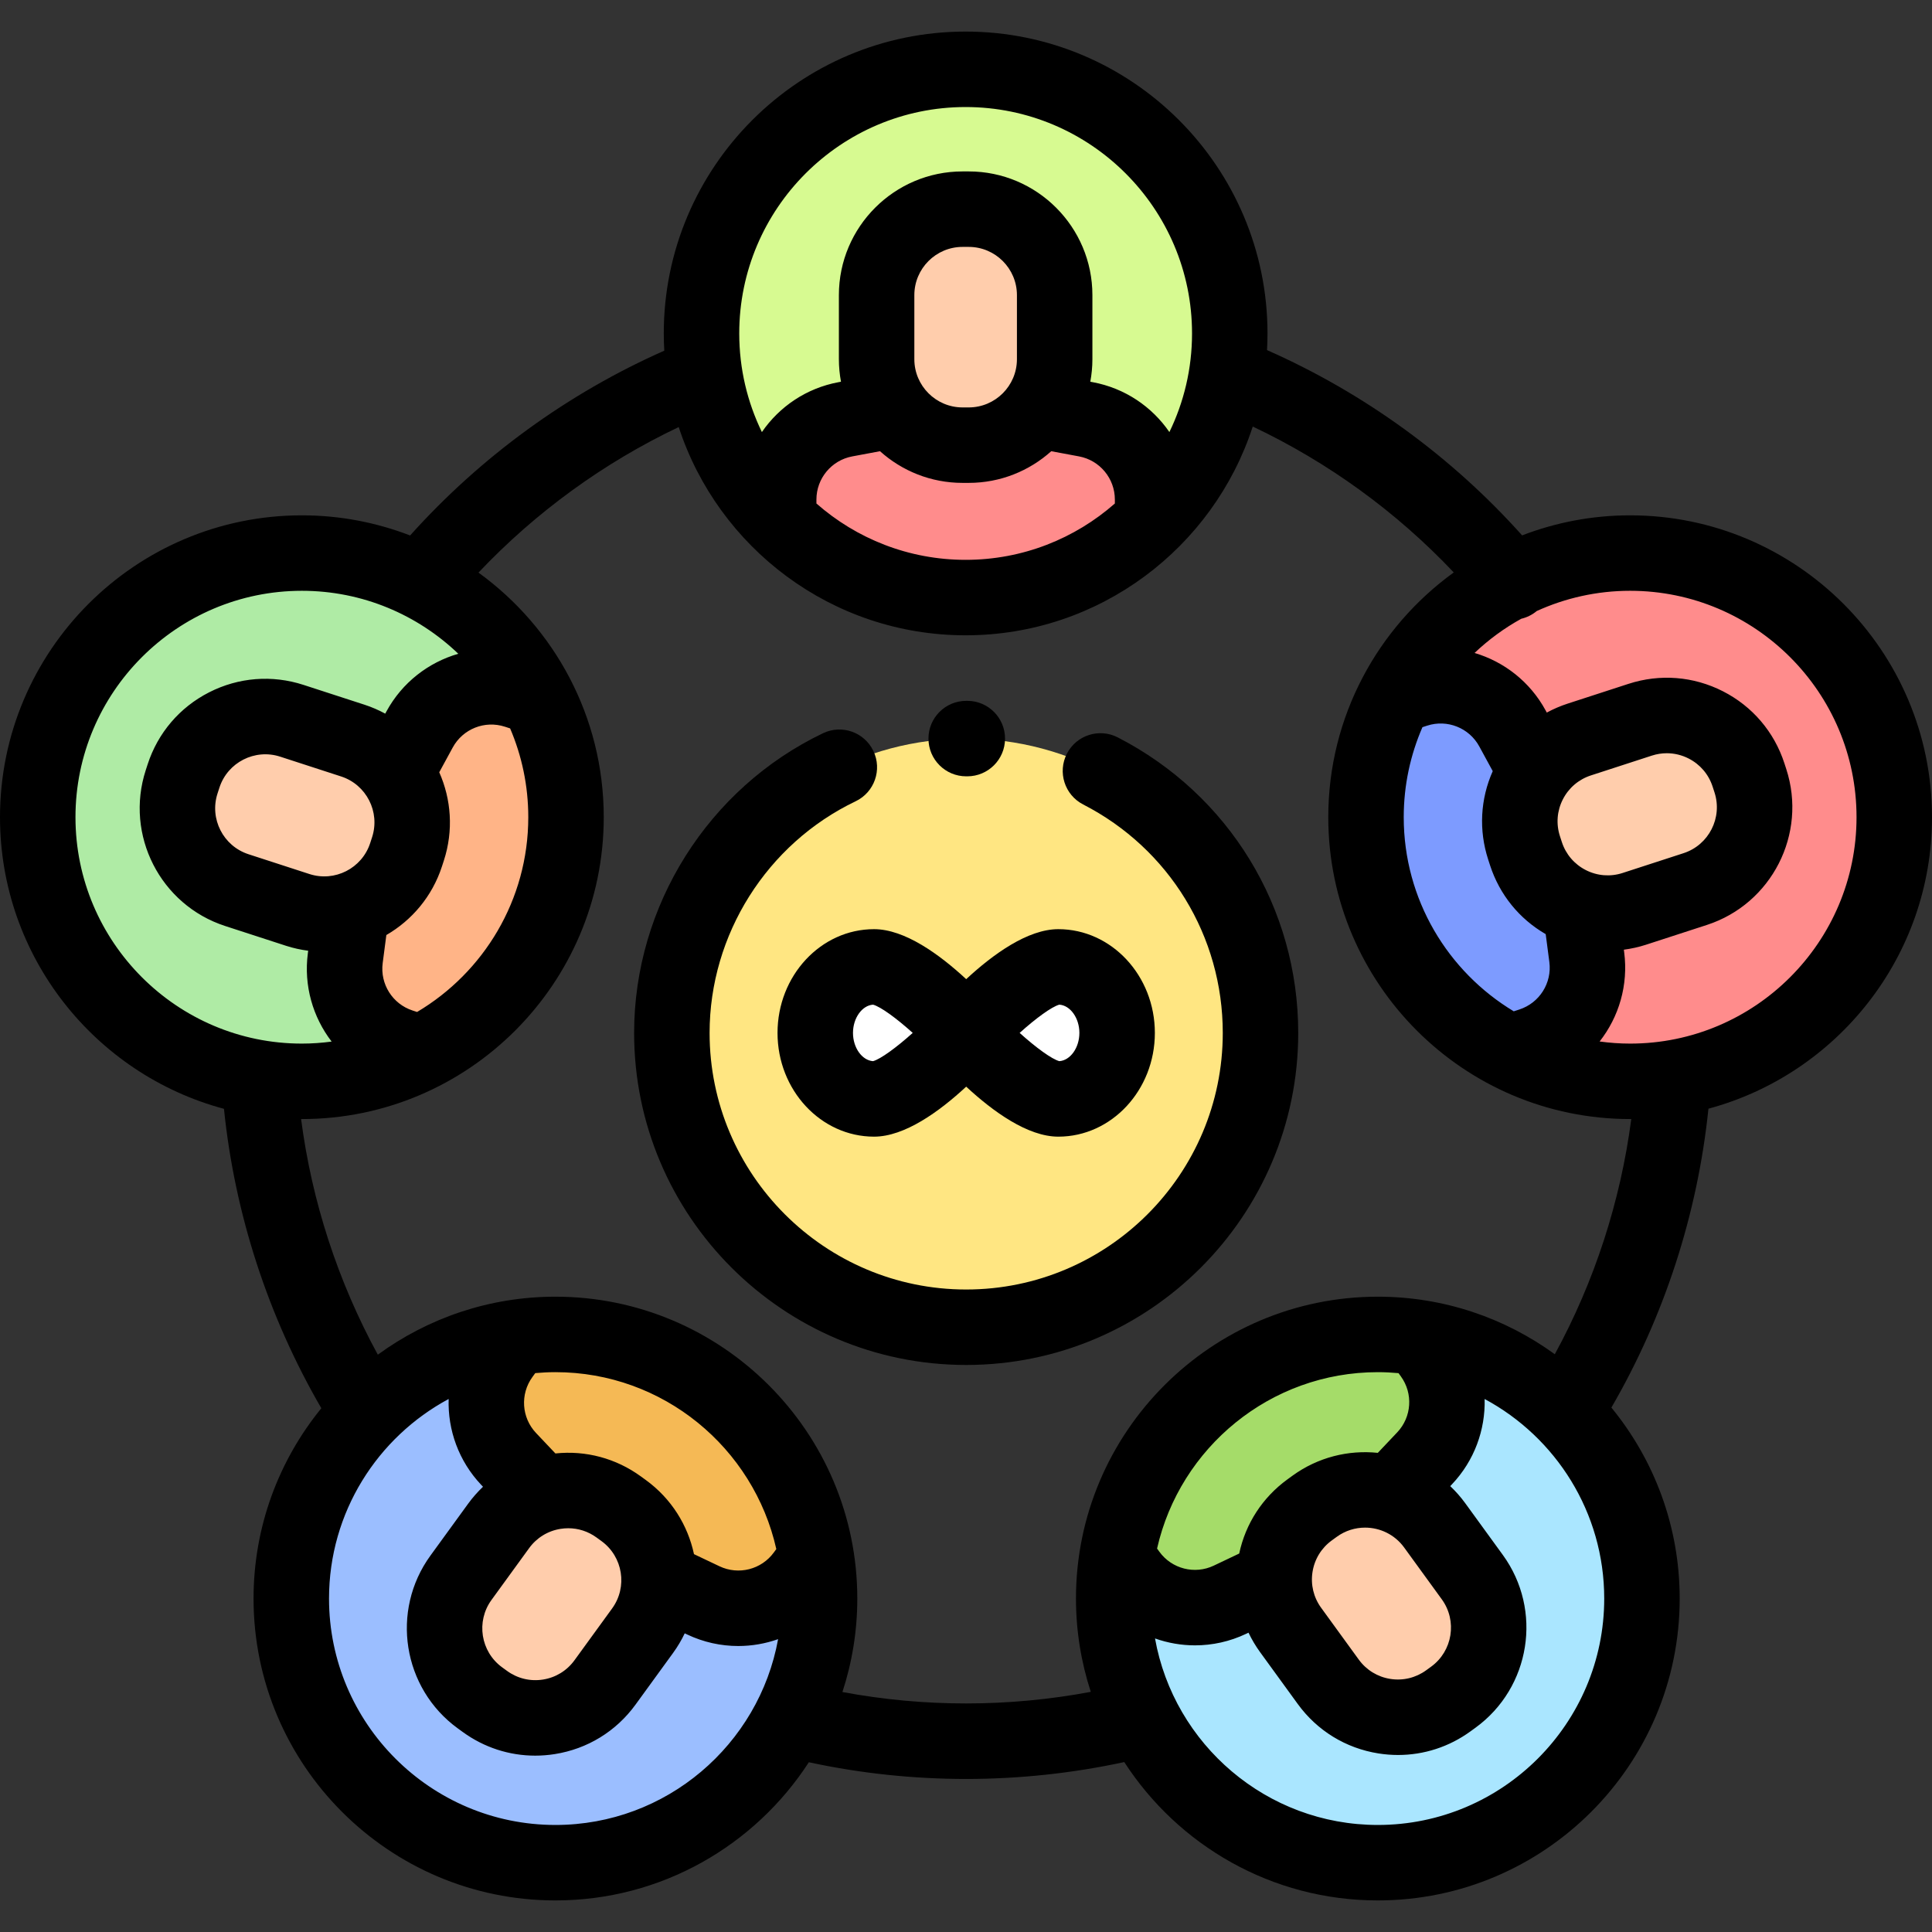 <?xml version="1.0" encoding="iso-8859-1"?>
<!-- Generator: Adobe Illustrator 19.0.0, SVG Export Plug-In . SVG Version: 6.00 Build 0)  -->
<svg version="1.1" id="Capa_1" xmlns="http://www.w3.org/2000/svg" xmlns:xlink="http://www.w3.org/1999/xlink" x="0px" y="0px"
	 viewBox="0 0 512.001 512.001" style="enable-background:new 0 0 512.001 512.001;" xml:space="preserve">
<rect x="0" y="0" width="512.001" height="512.001" fill="#333333" stroke="none"/>
<circle style="fill:#AFEBA5;" cx="79.709" cy="216.586" r="69.999"/>
<path style="fill:#FFB487;" d="M137.267,182.879c-9.97-3.239-20.833,1.087-25.845,10.294l-6.167,11.328l-11.993,36.938
	l-1.663,12.741c-1.357,10.395,4.889,20.281,14.859,23.52l4.566,1.484c16.175-8.093,29.228-22.402,35.258-40.961
	c6.03-18.558,3.881-37.804-4.445-53.858L137.267,182.879z"/>
<path style="fill:#FFCDAC;" d="M48.223,206.362L48.223,206.362c-4.051,12.469,2.772,25.86,15.241,29.911l14.691,4.773
	c12.469,4.051,25.86-2.772,29.911-15.241l0,0c4.051-12.469-2.772-25.86-15.241-29.911l-14.691-4.773
	C65.667,187.07,52.274,193.894,48.223,206.362z"/>
<circle style="fill:#9BBEFF;" cx="147.218" cy="423.782" r="69.999"/>
<path style="fill:#F5B955;" d="M132.937,358.626c-6.162,8.481-5.404,20.149,1.804,27.761l8.868,9.366l31.424,22.82l11.604,5.519
	c9.467,4.502,20.799,1.618,26.96-6.863l2.822-3.884c-2.699-17.884-12.274-34.72-28.061-46.191
	c-15.786-11.47-34.754-15.373-52.595-12.415L132.937,358.626z"/>
<path style="fill:#FFCDAC;" d="M127.755,450.57L127.755,450.57c10.607,7.706,25.451,5.355,33.157-5.252l9.08-12.497
	c7.706-10.607,5.355-25.452-5.252-33.157l0,0c-10.607-7.706-25.451-5.355-33.157,5.252l-9.08,12.497
	C114.798,428.018,117.149,442.863,127.755,450.57z"/>
<circle style="fill:#AAE6FF;" cx="365.124" cy="423.612" r="69.999"/>
<path style="fill:#A5DC69;" d="M298.746,417.053c6.162,8.481,17.493,11.366,26.959,6.863l11.648-5.54l31.413-22.835l8.835-9.331
	c7.208-7.612,7.966-19.281,1.804-27.761l-2.822-3.884c-17.843-2.96-36.813,0.944-52.602,12.414
	c-15.786,11.47-25.36,28.303-28.06,46.184L298.746,417.053z"/>
<path style="fill:#FFCDAC;" d="M384.586,450.394L384.586,450.394c10.607-7.706,12.958-22.552,5.252-33.157l-9.08-12.497
	c-7.706-10.607-22.552-12.958-33.157-5.252l0,0c-10.607,7.706-12.958,22.552-5.252,33.157l9.08,12.497
	C359.136,455.749,373.981,458.1,384.586,450.394z"/>
<circle style="fill:#FF8C8C;" cx="432.303" cy="216.306" r="69.999"/>
<path style="fill:#7D9BFF;" d="M405.551,277.415c9.97-3.24,16.215-13.125,14.859-23.52l-1.669-12.789l-12.01-36.932l-6.144-11.285
	c-5.013-9.207-15.876-13.534-25.845-10.294l-4.566,1.484c-8.329,16.055-10.479,35.303-4.448,53.863
	c6.03,18.558,19.082,32.865,35.253,40.959L405.551,277.415z"/>
<path style="fill:#FFCDAC;" d="M463.786,206.078L463.786,206.078c-4.051-12.469-17.444-19.292-29.911-15.241l-14.691,4.773
	c-12.469,4.051-19.292,17.444-15.241,29.911l0,0c4.051,12.469,17.444,19.292,29.911,15.241l14.691-4.773
	C461.013,231.939,467.837,218.547,463.786,206.078z"/>
<circle style="fill:#FFE682;" cx="256.046" cy="273.735" r="77.998"/>
<circle style="fill:#D7FA91;" cx="255.906" cy="88.369" r="69.999"/>
<path style="fill:#FF8C8C;" d="M305.751,132.687c0-10.483-7.472-19.478-17.777-21.4l-12.679-2.365l-38.836,0.009l-12.632,2.356
	c-10.305,1.922-17.777,10.916-17.777,21.4v4.801c12.695,12.882,30.337,20.876,49.852,20.876c19.513,0,37.153-7.992,49.848-20.871
	V132.687z"/>
<path style="fill:#FFCDAC;" d="M255.901,55.258L255.901,55.258c-13.111,0-23.739,10.628-23.739,23.739v15.447
	c0,13.11,10.628,23.739,23.739,23.739l0,0c13.11,0,23.739-10.628,23.739-23.739V78.996C279.64,65.886,269.012,55.258,255.901,55.258
	z"/>
<g>
	<path style="fill:#FFFFFF;" d="M231.635,256.238c8.607,0,24.416,17.494,24.416,17.494s-15.809,17.494-24.416,17.494
		s-15.584-7.832-15.584-17.494C216.051,264.07,223.029,256.238,231.635,256.238z"/>
	<path style="fill:#FFFFFF;" d="M280.465,256.238c-8.607,0-24.415,17.494-24.415,17.494s15.809,17.494,24.416,17.494
		s15.584-7.832,15.584-17.494C296.049,264.07,289.072,256.238,280.465,256.238z"/>
</g>
<path d="M512.001,216.566c0-44.111-35.887-79.998-79.998-79.998c-10.085,0-19.73,1.894-28.624,5.315
	c-18.706-20.906-41.841-37.723-67.604-49.103c0.08-1.462,0.127-2.933,0.127-4.415c0-44.111-35.887-79.998-79.998-79.998
	s-79.998,35.887-79.998,79.998c0,1.534,0.054,3.056,0.139,4.569c-25.541,11.296-48.651,28.103-67.362,48.972
	c-8.911-3.435-18.577-5.338-28.683-5.338C35.887,136.568,0,172.455,0,216.566c0,36.973,25.219,68.156,59.353,77.284
	c2.846,27.839,11.695,55.049,25.804,79.346c-11.22,13.774-17.963,31.331-17.963,50.44c0,44.111,35.887,79.998,79.998,79.998
	c28.129,0,52.896-14.606,67.163-36.619c13.673,2.95,27.671,4.429,41.685,4.429c14.06,0,28.131-1.503,41.904-4.476
	c14.263,22.04,39.044,36.666,67.193,36.666c44.111,0,79.998-35.887,79.998-79.998c0-19.188-6.795-36.814-18.099-50.613
	c14.024-24.148,22.846-51.32,25.721-79.206C486.838,284.65,512.001,253.499,512.001,216.566z M492.001,216.566
	c0,33.083-26.915,59.999-59.999,59.999c-2.743,0-5.438-0.202-8.084-0.56c5.11-6.505,7.642-14.951,6.508-23.641l-0.089-0.685
	c1.966-0.263,3.924-0.685,5.851-1.311l16.149-5.247c17.19-5.586,26.631-24.115,21.047-41.304c-0.001-0.001-0.001-0.003-0.002-0.005
	l-0.502-1.542c-2.705-8.328-8.491-15.103-16.293-19.078c-7.803-3.975-16.687-4.673-25.01-1.969l-16.149,5.248
	c-1.927,0.626-3.767,1.424-5.512,2.367l-0.324-0.595c-4.131-7.587-11.003-12.891-18.82-15.205c3.712-3.518,7.865-6.575,12.377-9.061
	c1.444-0.34,2.836-1.002,4.058-2.01c0.013-0.011,0.025-0.024,0.038-0.035c7.554-3.437,15.932-5.368,24.758-5.368
	C465.086,156.567,492.001,183.483,492.001,216.566z M376.963,192.711l1.248-0.406c5.327-1.73,11.137,0.583,13.814,5.502l3.567,6.552
	c-3.294,7.404-3.734,15.652-1.212,23.417l0.503,1.548c2.524,7.766,7.728,14.18,14.745,18.233l0.966,7.396
	c0.725,5.554-2.616,10.841-7.945,12.573l-1.488,0.484c-17.455-10.504-29.158-29.63-29.158-51.443
	C372.004,208.091,373.78,200.027,376.963,192.711z M420.258,230.581c-3.042-1.55-5.298-4.191-6.353-7.438l-0.503-1.548
	c-1.055-3.246-0.782-6.709,0.768-9.75s4.191-5.297,7.438-6.352l16.148-5.248c1.3-0.422,2.635-0.632,3.963-0.632
	c1.989,0,3.965,0.47,5.788,1.399c3.041,1.55,5.297,4.191,6.354,7.443l0.504,1.548c2.174,6.7-1.507,13.921-8.207,16.098
	l-16.149,5.247C426.762,232.403,423.299,232.131,420.258,230.581z M255.903,28.366c33.083,0,59.999,26.915,59.999,59.999
	c0,9.365-2.16,18.233-6.002,26.138c-4.615-6.727-11.788-11.63-20.286-13.215l-0.673-0.126c0.358-1.938,0.555-3.932,0.555-5.972
	v-16.98c0-18.075-14.705-32.779-32.778-32.779h-1.628c-18.074,0-32.778,14.705-32.778,32.779v16.98c0,2.04,0.197,4.034,0.555,5.972
	l-0.672,0.125c-8.499,1.585-15.672,6.488-20.288,13.215c-3.843-7.906-6.002-16.774-6.002-26.138
	C195.904,55.281,222.82,28.366,255.903,28.366z M269.497,95.192c0,7.046-5.732,12.779-12.779,12.779h-1.628
	c-7.047,0-12.779-5.733-12.779-12.779v-16.98c0-7.047,5.732-12.78,12.779-12.78h1.628c7.047,0,12.779,5.733,12.779,12.78V95.192z
	 M233.215,119.578c5.806,5.214,13.475,8.392,21.875,8.392h1.628c8.399,0,16.068-3.179,21.875-8.392l7.356,1.372
	c5.505,1.027,9.501,5.837,9.501,11.438v1.044c-10.568,9.285-24.406,14.933-39.545,14.933s-28.977-5.648-39.545-14.933v-1.044
	c0-5.601,3.996-10.411,9.503-11.438L233.215,119.578z M20.001,216.566c0-33.083,26.915-59.999,59.999-59.999
	c16.072,0,30.676,6.364,41.458,16.69c-7.907,2.279-14.871,7.61-19.04,15.268l-0.327,0.6c-1.732-0.94-3.568-1.743-5.508-2.373
	l-16.149-5.247c-8.326-2.706-17.209-2.007-25.011,1.968s-13.588,10.75-16.294,19.077c0,0,0,0,0,0.001l-0.503,1.547
	c-5.585,17.19,3.855,35.718,21.045,41.304l16.15,5.248c1.941,0.631,3.898,1.048,5.853,1.306l-0.09,0.69
	c-1.119,8.576,1.33,16.916,6.305,23.386c-2.584,0.341-5.214,0.535-7.89,0.535C46.916,276.565,20.001,249.65,20.001,216.566z
	 M110.533,268.185l-1.176-0.382c-5.326-1.73-8.666-7.018-7.941-12.571l0.97-7.436c6.749-3.912,12.145-10.209,14.74-18.194
	l0.503-1.548c2.595-7.989,1.942-16.265-1.222-23.398l3.577-6.571c2.679-4.918,8.49-7.233,13.815-5.502l1.388,0.451
	c3.094,7.229,4.813,15.183,4.813,23.531C139.998,238.505,128.155,257.722,110.533,268.185z M98.607,221.875l-0.503,1.548
	c-2.178,6.703-9.4,10.383-16.104,8.205l-16.149-5.248c-6.701-2.177-10.382-9.401-8.204-16.104l0.503-1.547
	c2.177-6.702,9.399-10.383,16.104-8.205l16.149,5.247C97.104,207.949,100.785,215.173,98.607,221.875z M147.194,483.635
	c-33.083,0-59.999-26.915-59.999-59.999c0-22.857,12.851-42.764,31.703-52.89c-0.261,8.206,2.657,16.452,8.638,22.769l0.466,0.492
	c-1.436,1.368-2.763,2.871-3.954,4.51l-9.981,13.738c-10.624,14.623-7.371,35.162,7.252,45.786l1.316,0.957
	c5.661,4.113,12.332,6.268,19.197,6.268c1.725,0,3.462-0.136,5.198-0.411c8.647-1.37,16.245-6.025,21.391-13.108l9.981-13.738
	c1.199-1.65,2.212-3.379,3.061-5.157l0.618,0.294c4.357,2.072,8.987,3.067,13.566,3.067c3.607,0,7.179-0.624,10.561-1.818
	C201.123,462.357,176.605,483.635,147.194,483.635z M183.914,411.868c-1.633-7.631-5.969-14.71-12.764-19.647l-1.316-0.957
	c-6.607-4.8-14.586-6.93-22.646-6.084l-5.128-5.417c-3.852-4.067-4.257-10.307-0.964-14.84l0.753-1.036
	c1.762-0.156,3.542-0.251,5.345-0.251c28.577,0,52.536,20.089,58.537,46.882l-0.649,0.894c-3.293,4.533-9.355,6.073-14.411,3.668
	L183.914,411.868z M130.247,424.009l9.981-13.738c2.007-2.761,4.969-4.576,8.34-5.11c0.677-0.107,1.354-0.16,2.026-0.16
	c2.676,0,5.277,0.84,7.484,2.443l1.316,0.957c5.701,4.143,6.97,12.15,2.828,17.851l-9.981,13.738
	c-2.007,2.761-4.969,4.576-8.34,5.11c-3.37,0.534-6.749-0.276-9.511-2.283l-1.316-0.957l0,0
	C127.374,437.718,126.106,429.709,130.247,424.009z M370.622,363.898l0.621,0.854c3.292,4.531,2.887,10.771-0.965,14.838
	l-5.145,5.433c-7.762-0.805-15.835,1.131-22.63,6.068l-1.316,0.957c-6.605,4.799-11.097,11.731-12.784,19.657l-6.737,3.204
	c-5.056,2.405-11.119,0.864-14.41-3.668l-0.623-0.858c6.052-26.725,29.977-46.746,58.506-46.746
	C366.989,363.637,368.815,363.733,370.622,363.898z M361.755,404.836c3.955,0,7.858,1.826,10.356,5.263l9.98,13.737
	c4.142,5.701,2.873,13.709-2.828,17.852l-1.316,0.957c-2.762,2.006-6.14,2.816-9.511,2.283c-3.371-0.534-6.333-2.349-8.34-5.111
	l-9.98-13.737c-2.007-2.762-2.817-6.139-2.283-9.511c0.534-3.372,2.349-6.333,5.11-8.34l1.316-0.956
	C356.522,405.628,359.15,404.836,361.755,404.836z M365.14,483.635c-29.475,0-54.037-21.371-59.047-49.428
	c3.393,1.203,6.978,1.83,10.598,1.83c4.578,0,9.21-0.995,13.566-3.067l0.611-0.291c0.858,1.789,1.877,3.516,3.068,5.155l9.98,13.737
	c5.146,7.084,12.743,11.739,21.391,13.109c1.737,0.275,3.473,0.411,5.198,0.411c6.865,0,13.536-2.155,19.197-6.268l1.316-0.956
	c14.623-10.624,17.876-31.163,7.252-45.786l-9.98-13.737c-1.199-1.651-2.531-3.148-3.959-4.505l0.47-0.497
	c5.938-6.271,8.859-14.443,8.646-22.591c18.847,10.129,31.692,30.032,31.692,52.885C425.139,456.72,398.223,483.635,365.14,483.635z
	 M412.042,358.887c-13.188-9.58-29.391-15.25-46.901-15.25c-44.111,0-79.998,35.887-79.998,79.998c0,8.627,1.39,16.932,3.928,24.722
	c-21.732,4.083-44.171,4.103-65.82,0.045c2.548-7.804,3.943-16.124,3.943-24.767c0-44.111-35.887-79.998-79.998-79.998
	c-17.585,0-33.852,5.717-47.07,15.37c-10.569-19.376-17.504-40.646-20.333-62.448c0.07,0,0.138,0.005,0.208,0.005
	c44.111,0,79.998-35.887,79.998-79.998c0-26.645-13.107-50.274-33.198-64.821c15.144-16.007,33.228-29.15,53.064-38.567
	c10.469,31.998,40.589,55.185,76.04,55.185c35.502,0,65.661-23.254,76.087-55.324c20.006,9.478,38.124,22.637,53.267,38.666
	c-20.123,14.544-33.253,38.19-33.253,64.86c0,44.111,35.887,79.998,79.998,79.998c0.101,0,0.2-0.007,0.301-0.008
	C429.451,318.392,422.548,339.63,412.042,358.887z"/>
<path d="M256.051,205.733h0.245c0.018,0,0.034,0,0.051,0c5.5,0,9.972-4.444,9.999-9.951c0.027-5.522-4.428-10.022-9.95-10.049
	h-0.345c-5.522,0-10,4.477-10,10S250.528,205.733,256.051,205.733z"/>
<path d="M296.201,195.41c-4.909-2.522-10.939-0.586-13.464,4.327c-2.523,4.913-0.586,10.941,4.327,13.464
	c22.813,11.715,36.984,34.91,36.984,60.533c0,37.494-30.504,67.999-67.999,67.999s-67.999-30.504-67.999-67.999
	c0-26.044,15.19-50.138,38.698-61.383c4.981-2.383,7.089-8.354,4.706-13.336c-2.384-4.982-8.352-7.088-13.337-4.706
	c-30.414,14.549-50.067,45.724-50.067,79.424c0,48.522,39.476,87.998,87.998,87.998s87.998-39.476,87.998-87.998
	C344.049,240.578,325.715,210.565,296.201,195.41z"/>
<path d="M231.635,246.239c-14.107,0-25.583,12.334-25.583,27.494c0,15.16,11.477,27.493,25.583,27.493
	c8.1,0,17.274-6.631,24.416-13.25c7.141,6.62,16.315,13.25,24.415,13.25c14.107,0,25.585-12.334,25.585-27.493
	c0-15.161-11.478-27.494-25.585-27.494c-8.1,0-17.274,6.631-24.415,13.25C248.909,252.869,239.735,246.239,231.635,246.239z
	 M231.369,281.218c-2.909-0.193-5.318-3.542-5.318-7.485c0-3.943,2.409-7.293,5.319-7.486c2.011,0.545,6.173,3.577,10.509,7.481
	C237.553,277.612,233.356,280.675,231.369,281.218z M280.729,266.246c2.911,0.193,5.32,3.542,5.32,7.486
	c0,3.943-2.41,7.292-5.32,7.485c-2.011-0.546-6.175-3.58-10.513-7.485C274.556,269.826,278.72,266.792,280.729,266.246z"/>
<g>
</g>
<g>
</g>
<g>
</g>
<g>
</g>
<g>
</g>
<g>
</g>
<g>
</g>
<g>
</g>
<g>
</g>
<g>
</g>
<g>
</g>
<g>
</g>
<g>
</g>
<g>
</g>
<g>
</g>
</svg>
